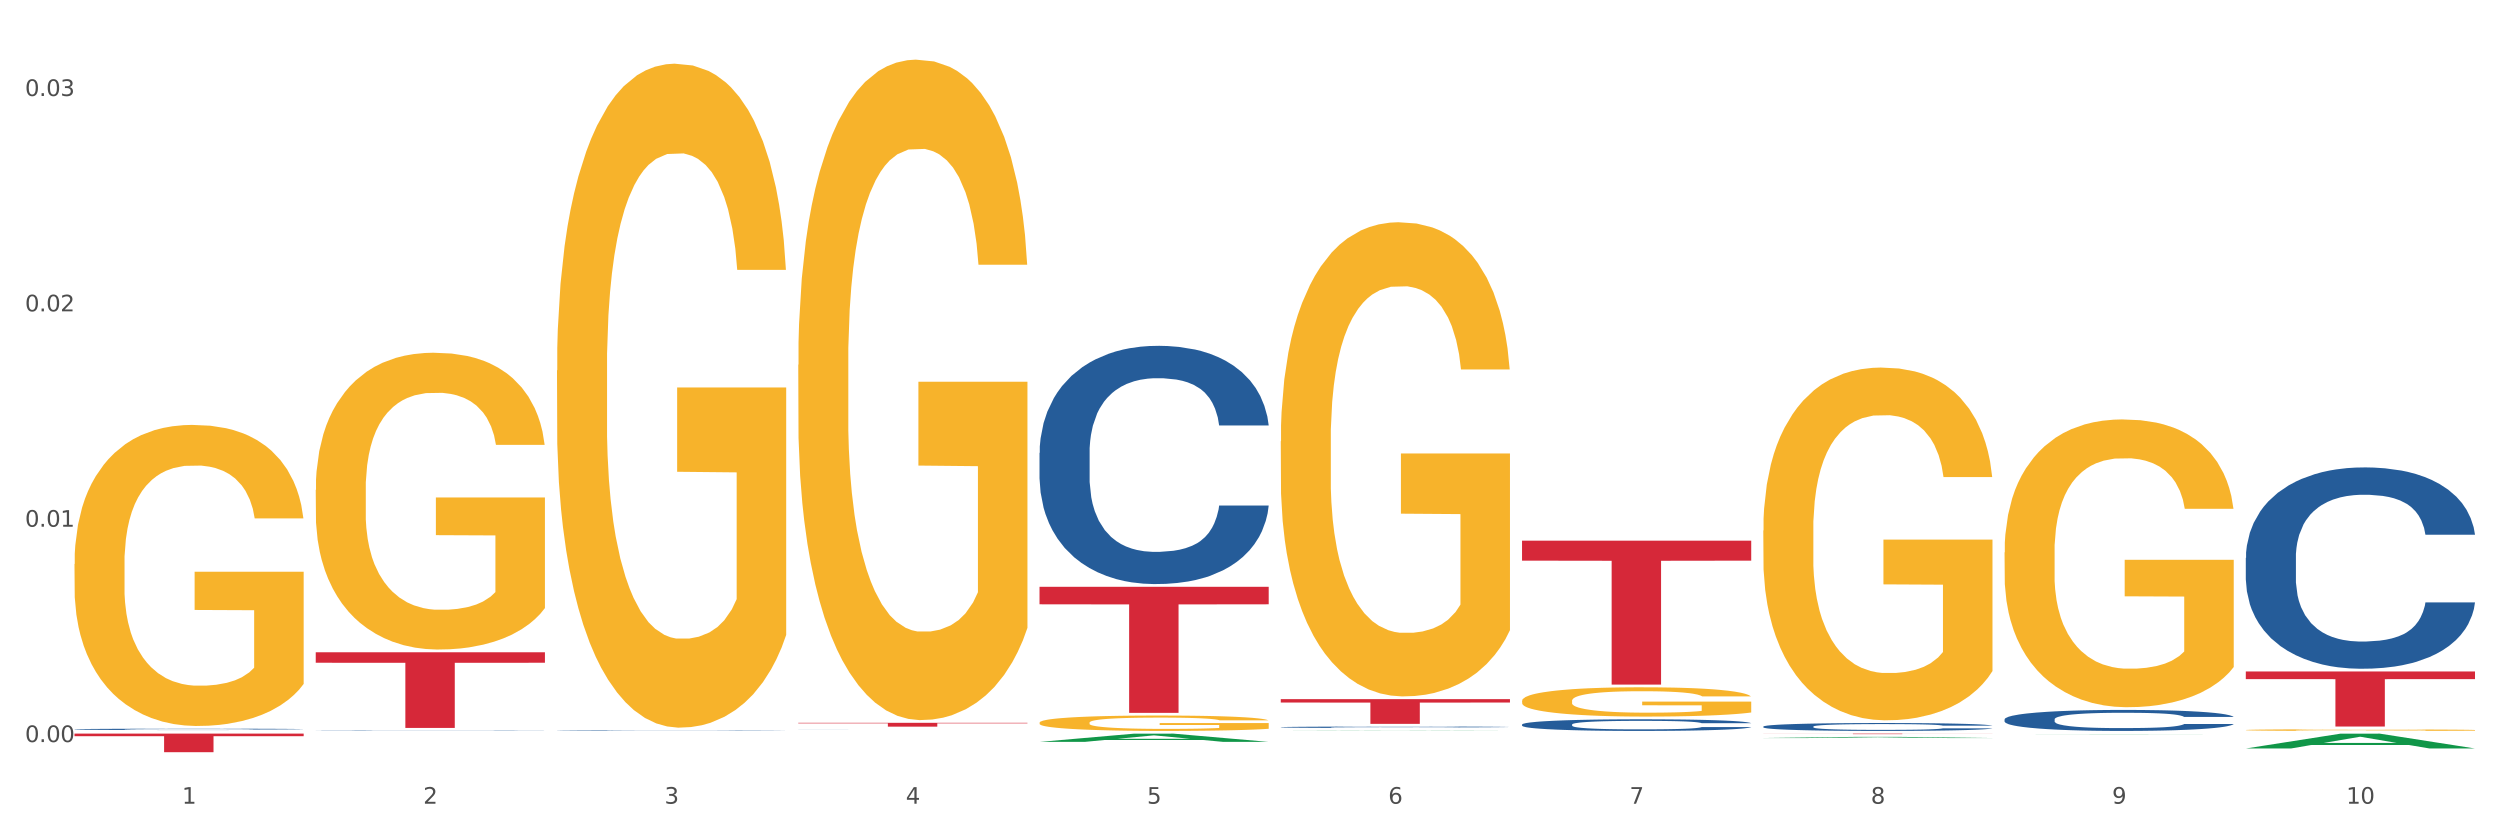<?xml version="1.0" encoding="utf-8" standalone="no"?>
<!DOCTYPE svg PUBLIC "-//W3C//DTD SVG 1.1//EN"
  "http://www.w3.org/Graphics/SVG/1.1/DTD/svg11.dtd">
<svg xmlns:xlink="http://www.w3.org/1999/xlink" width="1080pt" height="360pt" viewBox="0 0 1080 360" xmlns="http://www.w3.org/2000/svg" version="1.1">
 <rect x="0" y="0" width="1080" height="360" fill="#333333" stroke="none"/>
 <defs>
  <style type="text/css">*{stroke-linejoin: round; stroke-linecap: butt}</style>
 </defs>
 <g id="figure_1">
  <g id="patch_1">
   <path d="M 0 360 
L 1080 360 
L 1080 0 
L 0 0 
z
" style="fill: #ffffff; stroke: #ffffff; stroke-linejoin: miter"/>
  </g>
  <g id="axes_1">
   <g id="matplotlib.axis_1">
    <g id="xtick_1">
     <g id="text_1">
      <!-- 1 -->
      <g style="fill: #4d4d4d" transform="translate(78.627 347.204) scale(0.096 -0.096)">
       <defs>
        <path id="DejaVuSans-31" d="M 794 531 
L 1825 531 
L 1825 4091 
L 703 3866 
L 703 4441 
L 1819 4666 
L 2450 4666 
L 2450 531 
L 3481 531 
L 3481 0 
L 794 0 
L 794 531 
z
" transform="scale(0.016)"/>
       </defs>
       <use xlink:href="#DejaVuSans-31"/>
      </g>
     </g>
    </g>
    <g id="xtick_2">
     <g id="text_2">
      <!-- 2 -->
      <g style="fill: #4d4d4d" transform="translate(182.851 347.204) scale(0.096 -0.096)">
       <defs>
        <path id="DejaVuSans-32" d="M 1228 531 
L 3431 531 
L 3431 0 
L 469 0 
L 469 531 
Q 828 903 1448 1529 
Q 2069 2156 2228 2338 
Q 2531 2678 2651 2914 
Q 2772 3150 2772 3378 
Q 2772 3750 2511 3984 
Q 2250 4219 1831 4219 
Q 1534 4219 1204 4116 
Q 875 4013 500 3803 
L 500 4441 
Q 881 4594 1212 4672 
Q 1544 4750 1819 4750 
Q 2544 4750 2975 4387 
Q 3406 4025 3406 3419 
Q 3406 3131 3298 2873 
Q 3191 2616 2906 2266 
Q 2828 2175 2409 1742 
Q 1991 1309 1228 531 
z
" transform="scale(0.016)"/>
       </defs>
       <use xlink:href="#DejaVuSans-32"/>
      </g>
     </g>
    </g>
    <g id="xtick_3">
     <g id="text_3">
      <!-- 3 -->
      <g style="fill: #4d4d4d" transform="translate(287.074 347.204) scale(0.096 -0.096)">
       <defs>
        <path id="DejaVuSans-33" d="M 2597 2516 
Q 3050 2419 3304 2112 
Q 3559 1806 3559 1356 
Q 3559 666 3084 287 
Q 2609 -91 1734 -91 
Q 1441 -91 1130 -33 
Q 819 25 488 141 
L 488 750 
Q 750 597 1062 519 
Q 1375 441 1716 441 
Q 2309 441 2620 675 
Q 2931 909 2931 1356 
Q 2931 1769 2642 2001 
Q 2353 2234 1838 2234 
L 1294 2234 
L 1294 2753 
L 1863 2753 
Q 2328 2753 2575 2939 
Q 2822 3125 2822 3475 
Q 2822 3834 2567 4026 
Q 2313 4219 1838 4219 
Q 1578 4219 1281 4162 
Q 984 4106 628 3988 
L 628 4550 
Q 988 4650 1302 4700 
Q 1616 4750 1894 4750 
Q 2613 4750 3031 4423 
Q 3450 4097 3450 3541 
Q 3450 3153 3228 2886 
Q 3006 2619 2597 2516 
z
" transform="scale(0.016)"/>
       </defs>
       <use xlink:href="#DejaVuSans-33"/>
      </g>
     </g>
    </g>
    <g id="xtick_4">
     <g id="text_4">
      <!-- 4 -->
      <g style="fill: #4d4d4d" transform="translate(391.298 347.204) scale(0.096 -0.096)">
       <defs>
        <path id="DejaVuSans-34" d="M 2419 4116 
L 825 1625 
L 2419 1625 
L 2419 4116 
z
M 2253 4666 
L 3047 4666 
L 3047 1625 
L 3713 1625 
L 3713 1100 
L 3047 1100 
L 3047 0 
L 2419 0 
L 2419 1100 
L 313 1100 
L 313 1709 
L 2253 4666 
z
" transform="scale(0.016)"/>
       </defs>
       <use xlink:href="#DejaVuSans-34"/>
      </g>
     </g>
    </g>
    <g id="xtick_5">
     <g id="text_5">
      <!-- 5 -->
      <g style="fill: #4d4d4d" transform="translate(495.522 347.204) scale(0.096 -0.096)">
       <defs>
        <path id="DejaVuSans-35" d="M 691 4666 
L 3169 4666 
L 3169 4134 
L 1269 4134 
L 1269 2991 
Q 1406 3038 1543 3061 
Q 1681 3084 1819 3084 
Q 2600 3084 3056 2656 
Q 3513 2228 3513 1497 
Q 3513 744 3044 326 
Q 2575 -91 1722 -91 
Q 1428 -91 1123 -41 
Q 819 9 494 109 
L 494 744 
Q 775 591 1075 516 
Q 1375 441 1709 441 
Q 2250 441 2565 725 
Q 2881 1009 2881 1497 
Q 2881 1984 2565 2268 
Q 2250 2553 1709 2553 
Q 1456 2553 1204 2497 
Q 953 2441 691 2322 
L 691 4666 
z
" transform="scale(0.016)"/>
       </defs>
       <use xlink:href="#DejaVuSans-35"/>
      </g>
     </g>
    </g>
    <g id="xtick_6">
     <g id="text_6">
      <!-- 6 -->
      <g style="fill: #4d4d4d" transform="translate(599.745 347.204) scale(0.096 -0.096)">
       <defs>
        <path id="DejaVuSans-36" d="M 2113 2584 
Q 1688 2584 1439 2293 
Q 1191 2003 1191 1497 
Q 1191 994 1439 701 
Q 1688 409 2113 409 
Q 2538 409 2786 701 
Q 3034 994 3034 1497 
Q 3034 2003 2786 2293 
Q 2538 2584 2113 2584 
z
M 3366 4563 
L 3366 3988 
Q 3128 4100 2886 4159 
Q 2644 4219 2406 4219 
Q 1781 4219 1451 3797 
Q 1122 3375 1075 2522 
Q 1259 2794 1537 2939 
Q 1816 3084 2150 3084 
Q 2853 3084 3261 2657 
Q 3669 2231 3669 1497 
Q 3669 778 3244 343 
Q 2819 -91 2113 -91 
Q 1303 -91 875 529 
Q 447 1150 447 2328 
Q 447 3434 972 4092 
Q 1497 4750 2381 4750 
Q 2619 4750 2861 4703 
Q 3103 4656 3366 4563 
z
" transform="scale(0.016)"/>
       </defs>
       <use xlink:href="#DejaVuSans-36"/>
      </g>
     </g>
    </g>
    <g id="xtick_7">
     <g id="text_7">
      <!-- 7 -->
      <g style="fill: #4d4d4d" transform="translate(703.969 347.204) scale(0.096 -0.096)">
       <defs>
        <path id="DejaVuSans-37" d="M 525 4666 
L 3525 4666 
L 3525 4397 
L 1831 0 
L 1172 0 
L 2766 4134 
L 525 4134 
L 525 4666 
z
" transform="scale(0.016)"/>
       </defs>
       <use xlink:href="#DejaVuSans-37"/>
      </g>
     </g>
    </g>
    <g id="xtick_8">
     <g id="text_8">
      <!-- 8 -->
      <g style="fill: #4d4d4d" transform="translate(808.193 347.204) scale(0.096 -0.096)">
       <defs>
        <path id="DejaVuSans-38" d="M 2034 2216 
Q 1584 2216 1326 1975 
Q 1069 1734 1069 1313 
Q 1069 891 1326 650 
Q 1584 409 2034 409 
Q 2484 409 2743 651 
Q 3003 894 3003 1313 
Q 3003 1734 2745 1975 
Q 2488 2216 2034 2216 
z
M 1403 2484 
Q 997 2584 770 2862 
Q 544 3141 544 3541 
Q 544 4100 942 4425 
Q 1341 4750 2034 4750 
Q 2731 4750 3128 4425 
Q 3525 4100 3525 3541 
Q 3525 3141 3298 2862 
Q 3072 2584 2669 2484 
Q 3125 2378 3379 2068 
Q 3634 1759 3634 1313 
Q 3634 634 3220 271 
Q 2806 -91 2034 -91 
Q 1263 -91 848 271 
Q 434 634 434 1313 
Q 434 1759 690 2068 
Q 947 2378 1403 2484 
z
M 1172 3481 
Q 1172 3119 1398 2916 
Q 1625 2713 2034 2713 
Q 2441 2713 2670 2916 
Q 2900 3119 2900 3481 
Q 2900 3844 2670 4047 
Q 2441 4250 2034 4250 
Q 1625 4250 1398 4047 
Q 1172 3844 1172 3481 
z
" transform="scale(0.016)"/>
       </defs>
       <use xlink:href="#DejaVuSans-38"/>
      </g>
     </g>
    </g>
    <g id="xtick_9">
     <g id="text_9">
      <!-- 9 -->
      <g style="fill: #4d4d4d" transform="translate(912.416 347.204) scale(0.096 -0.096)">
       <defs>
        <path id="DejaVuSans-39" d="M 703 97 
L 703 672 
Q 941 559 1184 500 
Q 1428 441 1663 441 
Q 2288 441 2617 861 
Q 2947 1281 2994 2138 
Q 2813 1869 2534 1725 
Q 2256 1581 1919 1581 
Q 1219 1581 811 2004 
Q 403 2428 403 3163 
Q 403 3881 828 4315 
Q 1253 4750 1959 4750 
Q 2769 4750 3195 4129 
Q 3622 3509 3622 2328 
Q 3622 1225 3098 567 
Q 2575 -91 1691 -91 
Q 1453 -91 1209 -44 
Q 966 3 703 97 
z
M 1959 2075 
Q 2384 2075 2632 2365 
Q 2881 2656 2881 3163 
Q 2881 3666 2632 3958 
Q 2384 4250 1959 4250 
Q 1534 4250 1286 3958 
Q 1038 3666 1038 3163 
Q 1038 2656 1286 2365 
Q 1534 2075 1959 2075 
z
" transform="scale(0.016)"/>
       </defs>
       <use xlink:href="#DejaVuSans-39"/>
      </g>
     </g>
    </g>
    <g id="xtick_10">
     <g id="text_10">
      <!-- 10 -->
      <g style="fill: #4d4d4d" transform="translate(1013.586 347.204) scale(0.096 -0.096)">
       <defs>
        <path id="DejaVuSans-30" d="M 2034 4250 
Q 1547 4250 1301 3770 
Q 1056 3291 1056 2328 
Q 1056 1369 1301 889 
Q 1547 409 2034 409 
Q 2525 409 2770 889 
Q 3016 1369 3016 2328 
Q 3016 3291 2770 3770 
Q 2525 4250 2034 4250 
z
M 2034 4750 
Q 2819 4750 3233 4129 
Q 3647 3509 3647 2328 
Q 3647 1150 3233 529 
Q 2819 -91 2034 -91 
Q 1250 -91 836 529 
Q 422 1150 422 2328 
Q 422 3509 836 4129 
Q 1250 4750 2034 4750 
z
" transform="scale(0.016)"/>
       </defs>
       <use xlink:href="#DejaVuSans-31"/>
       <use xlink:href="#DejaVuSans-30" transform="translate(63.623 0)"/>
      </g>
     </g>
    </g>
    <g id="xtick_11"/>
    <g id="xtick_12"/>
    <g id="xtick_13"/>
    <g id="xtick_14"/>
    <g id="xtick_15"/>
    <g id="xtick_16"/>
    <g id="xtick_17"/>
    <g id="xtick_18"/>
    <g id="xtick_19"/>
   </g>
   <g id="matplotlib.axis_2">
    <g id="ytick_1">
     <g id="text_11">
      <!-- 0.00 -->
      <g style="fill: #4d4d4d" transform="translate(10.8 320.576) scale(0.096 -0.096)">
       <defs>
        <path id="DejaVuSans-2e" d="M 684 794 
L 1344 794 
L 1344 0 
L 684 0 
L 684 794 
z
" transform="scale(0.016)"/>
       </defs>
       <use xlink:href="#DejaVuSans-30"/>
       <use xlink:href="#DejaVuSans-2e" transform="translate(63.623 0)"/>
       <use xlink:href="#DejaVuSans-30" transform="translate(95.41 0)"/>
       <use xlink:href="#DejaVuSans-30" transform="translate(159.033 0)"/>
      </g>
     </g>
    </g>
    <g id="ytick_2">
     <g id="text_12">
      <!-- 0.01 -->
      <g style="fill: #4d4d4d" transform="translate(10.8 227.541) scale(0.096 -0.096)">
       <use xlink:href="#DejaVuSans-30"/>
       <use xlink:href="#DejaVuSans-2e" transform="translate(63.623 0)"/>
       <use xlink:href="#DejaVuSans-30" transform="translate(95.41 0)"/>
       <use xlink:href="#DejaVuSans-31" transform="translate(159.033 0)"/>
      </g>
     </g>
    </g>
    <g id="ytick_3">
     <g id="text_13">
      <!-- 0.02 -->
      <g style="fill: #4d4d4d" transform="translate(10.8 134.506) scale(0.096 -0.096)">
       <use xlink:href="#DejaVuSans-30"/>
       <use xlink:href="#DejaVuSans-2e" transform="translate(63.623 0)"/>
       <use xlink:href="#DejaVuSans-30" transform="translate(95.41 0)"/>
       <use xlink:href="#DejaVuSans-32" transform="translate(159.033 0)"/>
      </g>
     </g>
    </g>
    <g id="ytick_4">
     <g id="text_14">
      <!-- 0.03 -->
      <g style="fill: #4d4d4d" transform="translate(10.8 41.47) scale(0.096 -0.096)">
       <use xlink:href="#DejaVuSans-30"/>
       <use xlink:href="#DejaVuSans-2e" transform="translate(63.623 0)"/>
       <use xlink:href="#DejaVuSans-30" transform="translate(95.41 0)"/>
       <use xlink:href="#DejaVuSans-33" transform="translate(159.033 0)"/>
      </g>
     </g>
    </g>
    <g id="ytick_5"/>
    <g id="ytick_6"/>
    <g id="ytick_7"/>
   </g>
   <g id="PolyCollection_1">
    <path d="M 449.069 320.491 
L 449.172 320.488 
L 490.001 316.932 
L 506.946 316.929 
L 548.082 320.498 
L 528.484 320.498 
L 519.603 319.667 
L 477.446 319.667 
L 477.14 319.68 
L 468.566 320.498 
L 449.069 320.498 
L 449.069 320.491 
L 482.754 319.171 
L 514.295 319.167 
L 498.678 317.689 
L 498.474 317.683 
L 498.269 317.693 
L 482.652 319.167 
L 482.754 319.171 
L 449.069 320.491 
z
" clip-path="url(#p5d2632f60d)" style="fill: #109648"/>
    <path d="M 761.74 316.929 
L 860.753 316.929 
L 860.753 316.96 
L 821.805 316.96 
L 821.805 317.152 
L 800.454 317.152 
L 800.454 316.96 
L 761.74 316.96 
L 761.74 316.929 
L 761.74 316.929 
z
" clip-path="url(#p5d2632f60d)" style="fill: #d62839"/>
    <path d="M 136.399 211.63 
L 136.516 211.513 
L 136.516 207.297 
L 136.749 203.667 
L 137.918 194.884 
L 139.672 187.624 
L 140.958 183.76 
L 142.244 180.598 
L 143.763 177.436 
L 145.634 174.157 
L 149.024 169.356 
L 151.128 166.897 
L 153.699 164.321 
L 158.375 160.574 
L 161.765 158.466 
L 165.272 156.709 
L 171 154.601 
L 174.741 153.665 
L 178.716 152.962 
L 183.508 152.494 
L 187.132 152.377 
L 195.081 152.728 
L 201.861 153.782 
L 205.135 154.601 
L 209.343 156.007 
L 211.564 156.943 
L 215.188 158.817 
L 218.928 161.276 
L 221.5 163.384 
L 225.358 167.365 
L 228.28 171.347 
L 230.969 176.265 
L 232.372 179.661 
L 233.424 182.823 
L 234.359 186.453 
L 235.294 192.191 
L 214.253 192.191 
L 213.434 188.092 
L 212.148 184.228 
L 210.278 180.481 
L 208.641 178.139 
L 205.836 175.211 
L 203.264 173.338 
L 200.576 171.932 
L 197.302 170.761 
L 194.731 170.176 
L 191.107 169.707 
L 183.976 169.825 
L 179.183 170.761 
L 175.91 171.932 
L 173.806 172.986 
L 171.936 174.157 
L 169.831 175.797 
L 167.377 178.256 
L 165.623 180.481 
L 163.87 183.291 
L 162.467 186.102 
L 161.181 189.38 
L 160.129 192.894 
L 159.311 196.524 
L 158.609 200.974 
L 158.025 208.351 
L 158.025 224.394 
L 158.259 228.024 
L 158.843 232.825 
L 159.544 236.455 
L 160.713 240.788 
L 161.765 243.715 
L 163.753 247.931 
L 165.974 251.444 
L 167.727 253.669 
L 169.481 255.543 
L 172.52 258.119 
L 175.91 260.227 
L 178.833 261.515 
L 182.807 262.686 
L 185.496 263.154 
L 187.834 263.388 
L 193.562 263.388 
L 197.653 263.037 
L 202.212 262.217 
L 205.719 261.163 
L 208.641 259.875 
L 211.915 257.768 
L 214.019 255.777 
L 214.019 231.303 
L 188.301 231.186 
L 188.301 214.909 
L 235.411 214.909 
L 235.411 262.686 
L 233.424 265.145 
L 231.203 267.37 
L 228.865 269.361 
L 225.358 271.82 
L 221.15 274.162 
L 217.409 275.801 
L 213.434 277.206 
L 208.758 278.494 
L 202.68 279.665 
L 198.939 280.134 
L 194.263 280.485 
L 188.769 280.602 
L 183.976 280.368 
L 179.3 279.783 
L 174.39 278.729 
L 169.598 277.206 
L 165.974 275.684 
L 162.35 273.81 
L 158.492 271.351 
L 155.453 269.009 
L 153.115 266.901 
L 150.543 264.208 
L 147.738 260.695 
L 145.634 257.533 
L 143.763 254.255 
L 141.776 250.039 
L 140.373 246.409 
L 138.97 241.842 
L 138.152 238.446 
L 137.217 233.176 
L 136.516 225.799 
L 136.399 211.63 
z
" clip-path="url(#p5d2632f60d)" style="fill: #f7b32b"/>
    <path d="M 240.622 160.057 
L 240.739 159.795 
L 240.739 150.364 
L 240.973 142.244 
L 242.142 122.596 
L 243.895 106.354 
L 245.181 97.71 
L 246.467 90.637 
L 247.987 83.564 
L 249.857 76.229 
L 253.247 65.488 
L 255.351 59.987 
L 257.923 54.224 
L 262.599 45.841 
L 265.989 41.125 
L 269.496 37.196 
L 275.224 32.481 
L 278.965 30.385 
L 282.939 28.813 
L 287.732 27.765 
L 291.356 27.503 
L 299.305 28.289 
L 306.085 30.647 
L 309.358 32.481 
L 313.566 35.624 
L 315.788 37.72 
L 319.411 41.911 
L 323.152 47.413 
L 325.724 52.128 
L 329.581 61.035 
L 332.504 69.941 
L 335.193 80.944 
L 336.595 88.541 
L 337.647 95.614 
L 338.583 103.735 
L 339.518 116.571 
L 318.476 116.571 
L 317.658 107.402 
L 316.372 98.758 
L 314.502 90.375 
L 312.865 85.135 
L 310.06 78.586 
L 307.488 74.395 
L 304.799 71.251 
L 301.526 68.632 
L 298.954 67.322 
L 295.33 66.274 
L 288.2 66.536 
L 283.407 68.632 
L 280.134 71.251 
L 278.03 73.609 
L 276.159 76.229 
L 274.055 79.896 
L 271.6 85.397 
L 269.847 90.375 
L 268.093 96.662 
L 266.69 102.949 
L 265.405 110.284 
L 264.352 118.143 
L 263.534 126.264 
L 262.833 136.218 
L 262.248 152.722 
L 262.248 188.611 
L 262.482 196.732 
L 263.067 207.473 
L 263.768 215.593 
L 264.937 225.286 
L 265.989 231.835 
L 267.976 241.266 
L 270.197 249.125 
L 271.951 254.102 
L 273.704 258.294 
L 276.744 264.057 
L 280.134 268.772 
L 283.056 271.654 
L 287.031 274.273 
L 289.719 275.321 
L 292.057 275.845 
L 297.785 275.845 
L 301.877 275.059 
L 306.436 273.225 
L 309.943 270.868 
L 312.865 267.986 
L 316.138 263.271 
L 318.242 258.817 
L 318.242 204.067 
L 292.525 203.805 
L 292.525 167.392 
L 339.635 167.392 
L 339.635 274.273 
L 337.647 279.775 
L 335.426 284.752 
L 333.088 289.205 
L 329.581 294.706 
L 325.373 299.946 
L 321.632 303.613 
L 317.658 306.757 
L 312.982 309.638 
L 306.903 312.258 
L 303.163 313.306 
L 298.487 314.092 
L 292.992 314.354 
L 288.2 313.83 
L 283.524 312.52 
L 278.614 310.162 
L 273.821 306.757 
L 270.197 303.351 
L 266.574 299.16 
L 262.716 293.659 
L 259.677 288.419 
L 257.339 283.704 
L 254.767 277.679 
L 251.961 269.82 
L 249.857 262.747 
L 247.987 255.412 
L 246 245.981 
L 244.597 237.86 
L 243.194 227.644 
L 242.376 220.047 
L 241.441 208.258 
L 240.739 191.755 
L 240.622 160.057 
z
" clip-path="url(#p5d2632f60d)" style="fill: #f7b32b"/>
    <path d="M 344.846 157.611 
L 344.963 157.351 
L 344.963 147.97 
L 345.197 139.892 
L 346.366 120.349 
L 348.119 104.193 
L 349.405 95.594 
L 350.691 88.558 
L 352.21 81.523 
L 354.081 74.227 
L 357.471 63.543 
L 359.575 58.071 
L 362.147 52.338 
L 366.823 44 
L 370.213 39.309 
L 373.72 35.401 
L 379.448 30.71 
L 383.188 28.626 
L 387.163 27.062 
L 391.956 26.02 
L 395.579 25.759 
L 403.529 26.541 
L 410.309 28.886 
L 413.582 30.71 
L 417.79 33.837 
L 420.011 35.922 
L 423.635 40.091 
L 427.376 45.563 
L 429.947 50.254 
L 433.805 59.113 
L 436.728 67.973 
L 439.416 78.917 
L 440.819 86.474 
L 441.871 93.509 
L 442.806 101.587 
L 443.741 114.355 
L 422.7 114.355 
L 421.882 105.235 
L 420.596 96.636 
L 418.725 88.298 
L 417.089 83.086 
L 414.283 76.572 
L 411.711 72.403 
L 409.023 69.276 
L 405.75 66.67 
L 403.178 65.367 
L 399.554 64.325 
L 392.423 64.585 
L 387.63 66.67 
L 384.357 69.276 
L 382.253 71.621 
L 380.383 74.227 
L 378.279 77.875 
L 375.824 83.347 
L 374.07 88.298 
L 372.317 94.552 
L 370.914 100.806 
L 369.628 108.102 
L 368.576 115.919 
L 367.758 123.997 
L 367.056 133.899 
L 366.472 150.315 
L 366.472 186.014 
L 366.706 194.092 
L 367.29 204.775 
L 367.992 212.853 
L 369.161 222.495 
L 370.213 229.009 
L 372.2 238.39 
L 374.421 246.207 
L 376.174 251.158 
L 377.928 255.327 
L 380.967 261.06 
L 384.357 265.75 
L 387.28 268.617 
L 391.254 271.222 
L 393.943 272.265 
L 396.281 272.786 
L 402.009 272.786 
L 406.1 272.004 
L 410.659 270.18 
L 414.166 267.835 
L 417.089 264.969 
L 420.362 260.278 
L 422.466 255.848 
L 422.466 201.388 
L 396.748 201.127 
L 396.748 164.907 
L 443.858 164.907 
L 443.858 271.222 
L 441.871 276.695 
L 439.65 281.646 
L 437.312 286.075 
L 433.805 291.547 
L 429.597 296.759 
L 425.856 300.407 
L 421.882 303.534 
L 417.206 306.4 
L 411.127 309.006 
L 407.386 310.048 
L 402.71 310.83 
L 397.216 311.091 
L 392.423 310.57 
L 387.747 309.267 
L 382.838 306.921 
L 378.045 303.534 
L 374.421 300.146 
L 370.797 295.977 
L 366.94 290.505 
L 363.9 285.294 
L 361.562 280.603 
L 358.99 274.61 
L 356.185 266.793 
L 354.081 259.757 
L 352.21 252.461 
L 350.223 243.08 
L 348.82 235.002 
L 347.418 224.84 
L 346.599 217.283 
L 345.664 205.557 
L 344.963 189.141 
L 344.846 157.611 
z
" clip-path="url(#p5d2632f60d)" style="fill: #f7b32b"/>
    <path d="M 449.069 312.187 
L 449.186 312.181 
L 449.186 311.962 
L 449.42 311.774 
L 450.589 311.318 
L 452.343 310.942 
L 453.628 310.741 
L 454.914 310.578 
L 456.434 310.414 
L 458.304 310.243 
L 461.694 309.994 
L 463.799 309.867 
L 466.37 309.733 
L 471.046 309.539 
L 474.436 309.43 
L 477.943 309.339 
L 483.671 309.229 
L 487.412 309.181 
L 491.386 309.144 
L 496.179 309.12 
L 499.803 309.114 
L 507.752 309.132 
L 514.532 309.187 
L 517.805 309.229 
L 522.014 309.302 
L 524.235 309.351 
L 527.859 309.448 
L 531.599 309.575 
L 534.171 309.685 
L 538.029 309.891 
L 540.951 310.098 
L 543.64 310.353 
L 545.043 310.529 
L 546.095 310.693 
L 547.03 310.881 
L 547.965 311.179 
L 526.923 311.179 
L 526.105 310.966 
L 524.819 310.766 
L 522.949 310.571 
L 521.312 310.45 
L 518.507 310.298 
L 515.935 310.201 
L 513.246 310.128 
L 509.973 310.067 
L 507.401 310.037 
L 503.778 310.013 
L 496.647 310.019 
L 491.854 310.067 
L 488.581 310.128 
L 486.477 310.183 
L 484.606 310.243 
L 482.502 310.329 
L 480.047 310.456 
L 478.294 310.571 
L 476.54 310.717 
L 475.138 310.863 
L 473.852 311.033 
L 472.8 311.215 
L 471.981 311.403 
L 471.28 311.634 
L 470.696 312.017 
L 470.696 312.849 
L 470.929 313.037 
L 471.514 313.286 
L 472.215 313.474 
L 473.384 313.699 
L 474.436 313.851 
L 476.424 314.07 
L 478.645 314.252 
L 480.398 314.367 
L 482.152 314.464 
L 485.191 314.598 
L 488.581 314.707 
L 491.503 314.774 
L 495.478 314.835 
L 498.167 314.859 
L 500.505 314.871 
L 506.232 314.871 
L 510.324 314.853 
L 514.883 314.81 
L 518.39 314.756 
L 521.312 314.689 
L 524.585 314.58 
L 526.69 314.476 
L 526.69 313.207 
L 500.972 313.201 
L 500.972 312.357 
L 548.082 312.357 
L 548.082 314.835 
L 546.095 314.962 
L 543.874 315.078 
L 541.536 315.181 
L 538.029 315.308 
L 533.82 315.43 
L 530.08 315.515 
L 526.105 315.588 
L 521.429 315.655 
L 515.351 315.715 
L 511.61 315.74 
L 506.934 315.758 
L 501.44 315.764 
L 496.647 315.752 
L 491.971 315.721 
L 487.061 315.667 
L 482.268 315.588 
L 478.645 315.509 
L 475.021 315.412 
L 471.163 315.284 
L 468.124 315.163 
L 465.786 315.053 
L 463.214 314.914 
L 460.409 314.732 
L 458.304 314.568 
L 456.434 314.398 
L 454.447 314.179 
L 453.044 313.991 
L 451.641 313.754 
L 450.823 313.578 
L 449.888 313.304 
L 449.186 312.922 
L 449.069 312.187 
z
" clip-path="url(#p5d2632f60d)" style="fill: #f7b32b"/>
    <path d="M 553.293 190.663 
L 553.41 190.476 
L 553.41 183.741 
L 553.644 177.941 
L 554.813 163.91 
L 556.566 152.31 
L 557.852 146.137 
L 559.138 141.085 
L 560.658 136.034 
L 562.528 130.796 
L 565.918 123.125 
L 568.022 119.197 
L 570.594 115.081 
L 575.27 109.094 
L 578.66 105.726 
L 582.167 102.92 
L 587.895 99.553 
L 591.636 98.056 
L 595.61 96.934 
L 600.403 96.185 
L 604.027 95.998 
L 611.976 96.559 
L 618.756 98.243 
L 622.029 99.553 
L 626.237 101.798 
L 628.458 103.294 
L 632.082 106.288 
L 635.823 110.217 
L 638.395 113.584 
L 642.252 119.945 
L 645.175 126.306 
L 647.863 134.163 
L 649.266 139.589 
L 650.318 144.64 
L 651.253 150.44 
L 652.189 159.607 
L 631.147 159.607 
L 630.329 153.059 
L 629.043 146.885 
L 627.173 140.898 
L 625.536 137.157 
L 622.73 132.48 
L 620.159 129.486 
L 617.47 127.241 
L 614.197 125.37 
L 611.625 124.435 
L 608.001 123.687 
L 600.87 123.874 
L 596.078 125.37 
L 592.805 127.241 
L 590.7 128.925 
L 588.83 130.796 
L 586.726 133.415 
L 584.271 137.344 
L 582.518 140.898 
L 580.764 145.388 
L 579.361 149.878 
L 578.075 155.117 
L 577.023 160.729 
L 576.205 166.529 
L 575.504 173.638 
L 574.919 185.424 
L 574.919 211.055 
L 575.153 216.854 
L 575.737 224.525 
L 576.439 230.324 
L 577.608 237.247 
L 578.66 241.924 
L 580.647 248.659 
L 582.868 254.271 
L 584.622 257.826 
L 586.375 260.819 
L 589.415 264.935 
L 592.805 268.303 
L 595.727 270.36 
L 599.702 272.231 
L 602.39 272.98 
L 604.728 273.354 
L 610.456 273.354 
L 614.548 272.793 
L 619.107 271.483 
L 622.613 269.799 
L 625.536 267.741 
L 628.809 264.374 
L 630.913 261.193 
L 630.913 222.093 
L 605.196 221.906 
L 605.196 195.901 
L 652.306 195.901 
L 652.306 272.231 
L 650.318 276.16 
L 648.097 279.715 
L 645.759 282.895 
L 642.252 286.824 
L 638.044 290.566 
L 634.303 293.185 
L 630.329 295.43 
L 625.653 297.488 
L 619.574 299.358 
L 615.833 300.107 
L 611.158 300.668 
L 605.663 300.855 
L 600.87 300.481 
L 596.195 299.546 
L 591.285 297.862 
L 586.492 295.43 
L 582.868 292.998 
L 579.244 290.004 
L 575.387 286.075 
L 572.347 282.334 
L 570.009 278.966 
L 567.438 274.663 
L 564.632 269.051 
L 562.528 264 
L 560.658 258.761 
L 558.67 252.026 
L 557.268 246.227 
L 555.865 238.93 
L 555.047 233.505 
L 554.111 225.086 
L 553.41 213.3 
L 553.293 190.663 
z
" clip-path="url(#p5d2632f60d)" style="fill: #f7b32b"/>
    <path d="M 657.517 302.756 
L 657.634 302.744 
L 657.634 302.328 
L 657.867 301.97 
L 659.036 301.103 
L 660.79 300.386 
L 662.076 300.005 
L 663.362 299.692 
L 664.881 299.38 
L 666.752 299.057 
L 670.142 298.583 
L 672.246 298.34 
L 674.818 298.086 
L 679.493 297.716 
L 682.884 297.508 
L 686.39 297.334 
L 692.118 297.126 
L 695.859 297.034 
L 699.834 296.964 
L 704.627 296.918 
L 708.25 296.906 
L 716.199 296.941 
L 722.979 297.045 
L 726.253 297.126 
L 730.461 297.265 
L 732.682 297.357 
L 736.306 297.542 
L 740.047 297.785 
L 742.618 297.993 
L 746.476 298.386 
L 749.398 298.779 
L 752.087 299.265 
L 753.49 299.6 
L 754.542 299.912 
L 755.477 300.271 
L 756.412 300.837 
L 735.371 300.837 
L 734.552 300.432 
L 733.266 300.051 
L 731.396 299.681 
L 729.76 299.45 
L 726.954 299.161 
L 724.382 298.976 
L 721.694 298.837 
L 718.42 298.721 
L 715.849 298.664 
L 712.225 298.617 
L 705.094 298.629 
L 700.301 298.721 
L 697.028 298.837 
L 694.924 298.941 
L 693.054 299.057 
L 690.949 299.218 
L 688.495 299.461 
L 686.741 299.681 
L 684.988 299.958 
L 683.585 300.236 
L 682.299 300.56 
L 681.247 300.906 
L 680.429 301.265 
L 679.727 301.704 
L 679.143 302.432 
L 679.143 304.016 
L 679.377 304.375 
L 679.961 304.849 
L 680.662 305.207 
L 681.831 305.635 
L 682.884 305.924 
L 684.871 306.34 
L 687.092 306.687 
L 688.845 306.906 
L 690.599 307.091 
L 693.638 307.346 
L 697.028 307.554 
L 699.951 307.681 
L 703.925 307.796 
L 706.614 307.843 
L 708.952 307.866 
L 714.68 307.866 
L 718.771 307.831 
L 723.33 307.75 
L 726.837 307.646 
L 729.76 307.519 
L 733.033 307.311 
L 735.137 307.114 
L 735.137 304.698 
L 709.419 304.687 
L 709.419 303.08 
L 756.529 303.08 
L 756.529 307.796 
L 754.542 308.039 
L 752.321 308.259 
L 749.983 308.455 
L 746.476 308.698 
L 742.268 308.929 
L 738.527 309.091 
L 734.552 309.23 
L 729.876 309.357 
L 723.798 309.473 
L 720.057 309.519 
L 715.381 309.554 
L 709.887 309.565 
L 705.094 309.542 
L 700.418 309.484 
L 695.508 309.38 
L 690.716 309.23 
L 687.092 309.08 
L 683.468 308.895 
L 679.61 308.652 
L 676.571 308.421 
L 674.233 308.213 
L 671.661 307.947 
L 668.856 307.6 
L 666.752 307.288 
L 664.881 306.964 
L 662.894 306.548 
L 661.491 306.19 
L 660.088 305.739 
L 659.27 305.403 
L 658.335 304.883 
L 657.634 304.155 
L 657.517 302.756 
z
" clip-path="url(#p5d2632f60d)" style="fill: #f7b32b"/>
    <path d="M 761.74 229.202 
L 761.857 229.063 
L 761.857 224.052 
L 762.091 219.738 
L 763.26 209.299 
L 765.013 200.67 
L 766.299 196.077 
L 767.585 192.32 
L 769.105 188.562 
L 770.975 184.665 
L 774.365 178.958 
L 776.469 176.036 
L 779.041 172.974 
L 783.717 168.52 
L 787.107 166.015 
L 790.614 163.927 
L 796.342 161.422 
L 800.083 160.308 
L 804.057 159.473 
L 808.85 158.917 
L 812.474 158.777 
L 820.423 159.195 
L 827.203 160.448 
L 830.476 161.422 
L 834.685 163.092 
L 836.906 164.205 
L 840.529 166.432 
L 844.27 169.355 
L 846.842 171.86 
L 850.7 176.592 
L 853.622 181.324 
L 856.311 187.17 
L 857.713 191.206 
L 858.766 194.964 
L 859.701 199.278 
L 860.636 206.098 
L 839.594 206.098 
L 838.776 201.227 
L 837.49 196.634 
L 835.62 192.18 
L 833.983 189.397 
L 831.178 185.917 
L 828.606 183.69 
L 825.917 182.02 
L 822.644 180.629 
L 820.072 179.933 
L 816.448 179.376 
L 809.318 179.515 
L 804.525 180.629 
L 801.252 182.02 
L 799.148 183.273 
L 797.277 184.665 
L 795.173 186.613 
L 792.718 189.536 
L 790.965 192.18 
L 789.211 195.521 
L 787.809 198.861 
L 786.523 202.758 
L 785.471 206.933 
L 784.652 211.248 
L 783.951 216.537 
L 783.366 225.305 
L 783.366 244.372 
L 783.6 248.687 
L 784.185 254.393 
L 784.886 258.708 
L 786.055 263.857 
L 787.107 267.337 
L 789.094 272.347 
L 791.315 276.523 
L 793.069 279.167 
L 794.822 281.394 
L 797.862 284.456 
L 801.252 286.961 
L 804.174 288.492 
L 808.149 289.884 
L 810.837 290.441 
L 813.175 290.719 
L 818.903 290.719 
L 822.995 290.301 
L 827.554 289.327 
L 831.061 288.075 
L 833.983 286.544 
L 837.256 284.038 
L 839.36 281.672 
L 839.36 252.584 
L 813.643 252.445 
L 813.643 233.099 
L 860.753 233.099 
L 860.753 289.884 
L 858.766 292.807 
L 856.544 295.451 
L 854.206 297.817 
L 850.7 300.74 
L 846.491 303.523 
L 842.751 305.472 
L 838.776 307.142 
L 834.1 308.673 
L 828.021 310.065 
L 824.281 310.622 
L 819.605 311.039 
L 814.111 311.178 
L 809.318 310.9 
L 804.642 310.204 
L 799.732 308.951 
L 794.939 307.142 
L 791.315 305.333 
L 787.692 303.106 
L 783.834 300.183 
L 780.795 297.4 
L 778.457 294.894 
L 775.885 291.693 
L 773.079 287.518 
L 770.975 283.76 
L 769.105 279.863 
L 767.118 274.853 
L 765.715 270.538 
L 764.312 265.11 
L 763.494 261.074 
L 762.559 254.811 
L 761.857 246.043 
L 761.74 229.202 
z
" clip-path="url(#p5d2632f60d)" style="fill: #f7b32b"/>
    <path d="M 865.964 238.642 
L 866.081 238.528 
L 866.081 234.44 
L 866.315 230.92 
L 867.484 222.404 
L 869.237 215.364 
L 870.523 211.617 
L 871.809 208.552 
L 873.329 205.486 
L 875.199 202.306 
L 878.589 197.651 
L 880.693 195.267 
L 883.265 192.769 
L 887.941 189.135 
L 891.331 187.091 
L 894.838 185.388 
L 900.566 183.344 
L 904.306 182.436 
L 908.281 181.754 
L 913.074 181.3 
L 916.698 181.187 
L 924.647 181.527 
L 931.427 182.549 
L 934.7 183.344 
L 938.908 184.707 
L 941.129 185.615 
L 944.753 187.432 
L 948.494 189.816 
L 951.066 191.86 
L 954.923 195.721 
L 957.846 199.581 
L 960.534 204.35 
L 961.937 207.643 
L 962.989 210.709 
L 963.924 214.229 
L 964.859 219.793 
L 943.818 219.793 
L 943 215.819 
L 941.714 212.072 
L 939.843 208.438 
L 938.207 206.167 
L 935.401 203.328 
L 932.829 201.512 
L 930.141 200.149 
L 926.868 199.014 
L 924.296 198.446 
L 920.672 197.992 
L 913.541 198.105 
L 908.749 199.014 
L 905.475 200.149 
L 903.371 201.171 
L 901.501 202.306 
L 899.397 203.896 
L 896.942 206.281 
L 895.188 208.438 
L 893.435 211.163 
L 892.032 213.888 
L 890.746 217.068 
L 889.694 220.474 
L 888.876 223.994 
L 888.175 228.309 
L 887.59 235.462 
L 887.59 251.018 
L 887.824 254.538 
L 888.408 259.194 
L 889.11 262.714 
L 890.279 266.915 
L 891.331 269.754 
L 893.318 273.841 
L 895.539 277.248 
L 897.293 279.405 
L 899.046 281.222 
L 902.085 283.72 
L 905.475 285.764 
L 908.398 287.013 
L 912.372 288.148 
L 915.061 288.602 
L 917.399 288.83 
L 923.127 288.83 
L 927.218 288.489 
L 931.777 287.694 
L 935.284 286.672 
L 938.207 285.423 
L 941.48 283.379 
L 943.584 281.449 
L 943.584 257.718 
L 917.867 257.604 
L 917.867 241.821 
L 964.976 241.821 
L 964.976 288.148 
L 962.989 290.533 
L 960.768 292.69 
L 958.43 294.62 
L 954.923 297.005 
L 950.715 299.276 
L 946.974 300.866 
L 943 302.228 
L 938.324 303.477 
L 932.245 304.613 
L 928.504 305.067 
L 923.828 305.407 
L 918.334 305.521 
L 913.541 305.294 
L 908.865 304.726 
L 903.956 303.704 
L 899.163 302.228 
L 895.539 300.752 
L 891.915 298.935 
L 888.058 296.551 
L 885.018 294.28 
L 882.68 292.236 
L 880.109 289.624 
L 877.303 286.218 
L 875.199 283.152 
L 873.329 279.973 
L 871.341 275.885 
L 869.938 272.365 
L 868.536 267.937 
L 867.717 264.644 
L 866.782 259.534 
L 866.081 252.381 
L 865.964 238.642 
z
" clip-path="url(#p5d2632f60d)" style="fill: #f7b32b"/>
    <path d="M 970.188 315.375 
L 970.304 315.374 
L 970.304 315.351 
L 970.538 315.33 
L 971.707 315.281 
L 973.461 315.24 
L 974.747 315.218 
L 976.032 315.2 
L 977.552 315.182 
L 979.422 315.164 
L 982.813 315.137 
L 984.917 315.123 
L 987.488 315.108 
L 992.164 315.087 
L 995.554 315.075 
L 999.061 315.065 
L 1004.789 315.054 
L 1008.53 315.048 
L 1012.505 315.044 
L 1017.297 315.042 
L 1020.921 315.041 
L 1028.87 315.043 
L 1035.65 315.049 
L 1038.923 315.054 
L 1043.132 315.061 
L 1045.353 315.067 
L 1048.977 315.077 
L 1052.717 315.091 
L 1055.289 315.103 
L 1059.147 315.126 
L 1062.069 315.148 
L 1064.758 315.176 
L 1066.161 315.195 
L 1067.213 315.213 
L 1068.148 315.233 
L 1069.083 315.266 
L 1048.041 315.266 
L 1047.223 315.242 
L 1045.937 315.221 
L 1044.067 315.199 
L 1042.43 315.186 
L 1039.625 315.17 
L 1037.053 315.159 
L 1034.364 315.151 
L 1031.091 315.145 
L 1028.52 315.141 
L 1024.896 315.139 
L 1017.765 315.139 
L 1012.972 315.145 
L 1009.699 315.151 
L 1007.595 315.157 
L 1005.724 315.164 
L 1003.62 315.173 
L 1001.165 315.187 
L 999.412 315.199 
L 997.659 315.215 
L 996.256 315.231 
L 994.97 315.25 
L 993.918 315.269 
L 993.1 315.29 
L 992.398 315.315 
L 991.814 315.357 
L 991.814 315.447 
L 992.047 315.468 
L 992.632 315.495 
L 993.333 315.515 
L 994.502 315.54 
L 995.554 315.556 
L 997.542 315.58 
L 999.763 315.6 
L 1001.516 315.612 
L 1003.27 315.623 
L 1006.309 315.637 
L 1009.699 315.649 
L 1012.621 315.656 
L 1016.596 315.663 
L 1019.285 315.666 
L 1021.623 315.667 
L 1027.351 315.667 
L 1031.442 315.665 
L 1036.001 315.66 
L 1039.508 315.654 
L 1042.43 315.647 
L 1045.704 315.635 
L 1047.808 315.624 
L 1047.808 315.486 
L 1022.09 315.485 
L 1022.09 315.394 
L 1069.2 315.394 
L 1069.2 315.663 
L 1067.213 315.677 
L 1064.992 315.689 
L 1062.654 315.701 
L 1059.147 315.714 
L 1054.938 315.728 
L 1051.198 315.737 
L 1047.223 315.745 
L 1042.547 315.752 
L 1036.469 315.759 
L 1032.728 315.761 
L 1028.052 315.763 
L 1022.558 315.764 
L 1017.765 315.763 
L 1013.089 315.759 
L 1008.179 315.753 
L 1003.387 315.745 
L 999.763 315.736 
L 996.139 315.726 
L 992.281 315.712 
L 989.242 315.699 
L 986.904 315.687 
L 984.332 315.672 
L 981.527 315.652 
L 979.422 315.634 
L 977.552 315.615 
L 975.565 315.592 
L 974.162 315.571 
L 972.759 315.545 
L 971.941 315.526 
L 971.006 315.497 
L 970.304 315.455 
L 970.188 315.375 
z
" clip-path="url(#p5d2632f60d)" style="fill: #f7b32b"/>
    <path d="M 32.175 316.929 
L 131.187 316.929 
L 131.187 318.043 
L 92.239 318.051 
L 92.239 324.95 
L 70.888 324.95 
L 70.888 318.051 
L 32.175 318.043 
L 32.175 316.936 
L 32.175 316.929 
z
" clip-path="url(#p5d2632f60d)" style="fill: #d62839"/>
    <path d="M 136.399 281.767 
L 235.411 281.767 
L 235.411 286.309 
L 196.463 286.34 
L 196.463 314.454 
L 175.112 314.454 
L 175.112 286.34 
L 136.399 286.309 
L 136.399 281.798 
L 136.399 281.767 
z
" clip-path="url(#p5d2632f60d)" style="fill: #d62839"/>
    <path d="M 344.846 312.255 
L 443.858 312.255 
L 443.858 312.486 
L 404.91 312.487 
L 404.91 313.914 
L 383.559 313.914 
L 383.559 312.487 
L 344.846 312.486 
L 344.846 312.257 
L 344.846 312.255 
z
" clip-path="url(#p5d2632f60d)" style="fill: #d62839"/>
    <path d="M 449.069 253.489 
L 548.082 253.489 
L 548.082 261.057 
L 509.134 261.108 
L 509.134 307.949 
L 487.783 307.949 
L 487.783 261.108 
L 449.069 261.057 
L 449.069 253.54 
L 449.069 253.489 
z
" clip-path="url(#p5d2632f60d)" style="fill: #d62839"/>
    <path d="M 553.293 302.02 
L 652.306 302.02 
L 652.306 303.504 
L 613.358 303.515 
L 613.358 312.703 
L 592.006 312.703 
L 592.006 303.515 
L 553.293 303.504 
L 553.293 302.03 
L 553.293 302.02 
z
" clip-path="url(#p5d2632f60d)" style="fill: #d62839"/>
    <path d="M 970.188 290.069 
L 1069.2 290.069 
L 1069.2 293.378 
L 1030.252 293.4 
L 1030.252 313.876 
L 1008.901 313.876 
L 1008.901 293.4 
L 970.188 293.378 
L 970.188 290.092 
L 970.188 290.069 
z
" clip-path="url(#p5d2632f60d)" style="fill: #d62839"/>
    <path d="M 32.175 243.66 
L 32.292 243.542 
L 32.292 239.265 
L 32.526 235.583 
L 33.695 226.673 
L 35.448 219.308 
L 36.734 215.388 
L 38.02 212.181 
L 39.54 208.973 
L 41.41 205.647 
L 44.8 200.777 
L 46.904 198.282 
L 49.476 195.669 
L 54.152 191.867 
L 57.542 189.729 
L 61.049 187.947 
L 66.777 185.809 
L 70.517 184.859 
L 74.492 184.146 
L 79.285 183.671 
L 82.909 183.552 
L 90.858 183.908 
L 97.638 184.978 
L 100.911 185.809 
L 105.119 187.235 
L 107.34 188.185 
L 110.964 190.086 
L 114.705 192.58 
L 117.277 194.718 
L 121.134 198.757 
L 124.057 202.796 
L 126.745 207.786 
L 128.148 211.23 
L 129.2 214.438 
L 130.135 218.12 
L 131.071 223.941 
L 110.029 223.941 
L 109.211 219.783 
L 107.925 215.863 
L 106.054 212.062 
L 104.418 209.686 
L 101.612 206.716 
L 99.041 204.816 
L 96.352 203.39 
L 93.079 202.202 
L 90.507 201.608 
L 86.883 201.133 
L 79.752 201.252 
L 74.96 202.202 
L 71.686 203.39 
L 69.582 204.459 
L 67.712 205.647 
L 65.608 207.31 
L 63.153 209.805 
L 61.399 212.062 
L 59.646 214.913 
L 58.243 217.764 
L 56.957 221.09 
L 55.905 224.654 
L 55.087 228.336 
L 54.386 232.85 
L 53.801 240.334 
L 53.801 256.609 
L 54.035 260.291 
L 54.619 265.162 
L 55.321 268.844 
L 56.49 273.239 
L 57.542 276.209 
L 59.529 280.486 
L 61.75 284.049 
L 63.504 286.306 
L 65.257 288.207 
L 68.296 290.821 
L 71.686 292.959 
L 74.609 294.265 
L 78.583 295.453 
L 81.272 295.929 
L 83.61 296.166 
L 89.338 296.166 
L 93.429 295.81 
L 97.988 294.978 
L 101.495 293.909 
L 104.418 292.602 
L 107.691 290.464 
L 109.795 288.445 
L 109.795 263.617 
L 84.078 263.499 
L 84.078 246.987 
L 131.187 246.987 
L 131.187 295.453 
L 129.2 297.948 
L 126.979 300.205 
L 124.641 302.224 
L 121.134 304.719 
L 116.926 307.095 
L 113.185 308.758 
L 109.211 310.183 
L 104.535 311.49 
L 98.456 312.678 
L 94.715 313.153 
L 90.039 313.51 
L 84.545 313.628 
L 79.752 313.391 
L 75.076 312.797 
L 70.167 311.728 
L 65.374 310.183 
L 61.75 308.639 
L 58.126 306.739 
L 54.269 304.244 
L 51.229 301.868 
L 48.891 299.73 
L 46.32 296.998 
L 43.514 293.434 
L 41.41 290.227 
L 39.54 286.9 
L 37.552 282.624 
L 36.15 278.941 
L 34.747 274.309 
L 33.928 270.864 
L 32.993 265.518 
L 32.292 258.034 
L 32.175 243.66 
z
" clip-path="url(#p5d2632f60d)" style="fill: #f7b32b"/>
    <path d="M 657.517 233.558 
L 756.529 233.558 
L 756.529 242.199 
L 717.581 242.258 
L 717.581 295.742 
L 696.23 295.742 
L 696.23 242.258 
L 657.517 242.199 
L 657.517 233.616 
L 657.517 233.558 
z
" clip-path="url(#p5d2632f60d)" style="fill: #d62839"/>
    <path d="M 449.069 195.642 
L 449.187 195.548 
L 449.187 192.916 
L 449.538 189.344 
L 450.825 182.764 
L 452.464 177.781 
L 455.272 171.953 
L 456.794 169.509 
L 458.783 166.783 
L 462.88 162.365 
L 467.561 158.605 
L 470.838 156.537 
L 473.296 155.221 
L 478.797 152.871 
L 481.957 151.837 
L 485.234 150.991 
L 488.042 150.427 
L 492.724 149.769 
L 496.469 149.487 
L 500.799 149.393 
L 504.427 149.487 
L 509.226 149.863 
L 516.248 150.991 
L 518.94 151.649 
L 522.568 152.777 
L 526.313 154.281 
L 529.356 155.785 
L 532.867 157.947 
L 536.495 160.767 
L 540.006 164.339 
L 542.464 167.629 
L 544.454 171.107 
L 546.209 175.337 
L 547.497 179.943 
L 548.082 183.798 
L 526.664 183.798 
L 526.079 180.319 
L 524.909 176.559 
L 523.738 174.021 
L 522.451 171.953 
L 520.461 169.603 
L 518.706 168.099 
L 515.78 166.313 
L 513.088 165.185 
L 510.864 164.527 
L 508.173 163.963 
L 502.438 163.399 
L 498.342 163.399 
L 495.767 163.587 
L 492.607 164.057 
L 489.915 164.715 
L 486.755 165.843 
L 484.297 167.065 
L 481.84 168.663 
L 480.435 169.791 
L 478.328 171.859 
L 476.924 173.551 
L 475.051 176.465 
L 473.998 178.533 
L 472.126 183.892 
L 471.306 187.84 
L 470.955 190.566 
L 470.721 193.574 
L 470.721 208.238 
L 471.423 214.818 
L 472.009 217.638 
L 472.945 220.834 
L 474.7 224.97 
L 477.275 229.012 
L 479.967 231.926 
L 482.191 233.712 
L 484.297 235.028 
L 486.404 236.062 
L 488.979 237.002 
L 491.085 237.566 
L 494.245 238.13 
L 497.991 238.412 
L 500.916 238.412 
L 506.885 237.942 
L 509.577 237.472 
L 512.152 236.814 
L 514.961 235.78 
L 517.184 234.652 
L 518.472 233.806 
L 520.578 232.02 
L 522.217 230.14 
L 523.621 227.978 
L 524.558 226.098 
L 525.611 223.278 
L 526.43 220.082 
L 526.664 218.39 
L 548.082 218.39 
L 547.614 221.774 
L 546.795 225.064 
L 545.156 229.482 
L 543.869 232.02 
L 541.879 235.122 
L 539.772 237.754 
L 536.846 240.668 
L 534.155 242.83 
L 531.346 244.71 
L 528.303 246.402 
L 522.802 248.752 
L 520.813 249.41 
L 516.599 250.538 
L 513.322 251.196 
L 508.524 251.854 
L 503.608 252.23 
L 498.459 252.324 
L 493.894 252.136 
L 488.862 251.572 
L 485.702 251.008 
L 482.191 250.162 
L 478.094 248.846 
L 474.232 247.248 
L 470.604 245.368 
L 467.21 243.206 
L 464.05 240.762 
L 459.954 236.72 
L 456.911 232.772 
L 454.687 229.106 
L 453.166 226.004 
L 451.644 222.056 
L 450.825 219.33 
L 449.538 212.75 
L 449.069 206.64 
L 449.069 195.642 
z
" clip-path="url(#p5d2632f60d)" style="fill: #255c99"/>
    <path d="M 553.293 315.764 
L 553.395 315.764 
L 594.225 315.648 
L 611.169 315.648 
L 652.306 315.764 
L 632.707 315.764 
L 623.827 315.737 
L 581.67 315.737 
L 581.364 315.737 
L 572.789 315.764 
L 553.293 315.764 
L 553.293 315.764 
L 586.978 315.721 
L 618.519 315.721 
L 602.901 315.673 
L 602.697 315.672 
L 602.493 315.673 
L 586.876 315.721 
L 586.978 315.721 
L 553.293 315.764 
z
" clip-path="url(#p5d2632f60d)" style="fill: #109648"/>
    <path d="M 761.74 318.831 
L 761.842 318.83 
L 802.672 318.317 
L 819.617 318.316 
L 860.753 318.832 
L 841.154 318.832 
L 832.274 318.712 
L 790.117 318.712 
L 789.811 318.714 
L 781.237 318.832 
L 761.74 318.832 
L 761.74 318.831 
L 795.425 318.64 
L 826.966 318.64 
L 811.349 318.426 
L 811.144 318.425 
L 810.94 318.427 
L 795.323 318.64 
L 795.425 318.64 
L 761.74 318.831 
z
" clip-path="url(#p5d2632f60d)" style="fill: #109648"/>
    <path d="M 865.964 317.407 
L 866.066 317.407 
L 906.896 317.356 
L 923.84 317.356 
L 964.976 317.407 
L 945.378 317.407 
L 936.498 317.395 
L 894.341 317.395 
L 894.034 317.395 
L 885.46 317.407 
L 865.964 317.407 
L 865.964 317.407 
L 899.649 317.388 
L 931.19 317.388 
L 915.572 317.367 
L 915.368 317.367 
L 915.164 317.367 
L 899.547 317.388 
L 899.649 317.388 
L 865.964 317.407 
z
" clip-path="url(#p5d2632f60d)" style="fill: #109648"/>
    <path d="M 970.188 323.336 
L 970.29 323.33 
L 1011.12 316.935 
L 1028.064 316.929 
L 1069.2 323.348 
L 1049.602 323.348 
L 1040.721 321.853 
L 998.564 321.853 
L 998.258 321.877 
L 989.684 323.348 
L 970.188 323.348 
L 970.188 323.336 
L 1003.872 320.961 
L 1035.413 320.955 
L 1019.796 318.297 
L 1019.592 318.285 
L 1019.388 318.303 
L 1003.77 320.955 
L 1003.872 320.961 
L 970.188 323.336 
z
" clip-path="url(#p5d2632f60d)" style="fill: #109648"/>
    <path d="M 32.175 315.058 
L 32.292 315.058 
L 32.292 315.043 
L 32.643 315.022 
L 33.931 314.984 
L 35.569 314.956 
L 38.378 314.922 
L 39.899 314.908 
L 41.889 314.893 
L 45.985 314.867 
L 50.667 314.846 
L 53.944 314.834 
L 56.401 314.827 
L 61.902 314.813 
L 65.062 314.807 
L 68.339 314.802 
L 71.148 314.799 
L 75.829 314.795 
L 79.575 314.794 
L 83.905 314.793 
L 87.533 314.794 
L 92.331 314.796 
L 99.354 314.802 
L 102.045 314.806 
L 105.674 314.813 
L 109.419 314.821 
L 112.462 314.83 
L 115.973 314.842 
L 119.601 314.858 
L 123.112 314.879 
L 125.57 314.898 
L 127.559 314.918 
L 129.315 314.942 
L 130.602 314.968 
L 131.187 314.99 
L 109.77 314.99 
L 109.185 314.97 
L 108.014 314.949 
L 106.844 314.934 
L 105.557 314.922 
L 103.567 314.909 
L 101.811 314.9 
L 98.886 314.89 
L 96.194 314.884 
L 93.97 314.88 
L 91.278 314.877 
L 85.543 314.873 
L 81.447 314.873 
L 78.872 314.874 
L 75.712 314.877 
L 73.021 314.881 
L 69.861 314.887 
L 67.403 314.894 
L 64.945 314.904 
L 63.541 314.91 
L 61.434 314.922 
L 60.03 314.932 
L 58.157 314.948 
L 57.104 314.96 
L 55.231 314.991 
L 54.412 315.013 
L 54.061 315.029 
L 53.827 315.046 
L 53.827 315.13 
L 54.529 315.168 
L 55.114 315.184 
L 56.05 315.203 
L 57.806 315.226 
L 60.381 315.249 
L 63.072 315.266 
L 65.296 315.276 
L 67.403 315.284 
L 69.509 315.29 
L 72.084 315.295 
L 74.191 315.298 
L 77.351 315.302 
L 81.096 315.303 
L 84.022 315.303 
L 89.991 315.301 
L 92.683 315.298 
L 95.257 315.294 
L 98.066 315.288 
L 100.29 315.282 
L 101.577 315.277 
L 103.684 315.267 
L 105.322 315.256 
L 106.727 315.244 
L 107.663 315.233 
L 108.717 315.217 
L 109.536 315.198 
L 109.77 315.189 
L 131.187 315.189 
L 130.719 315.208 
L 129.9 315.227 
L 128.262 315.252 
L 126.974 315.267 
L 124.985 315.284 
L 122.878 315.3 
L 119.952 315.316 
L 117.26 315.329 
L 114.451 315.339 
L 111.408 315.349 
L 105.908 315.363 
L 103.918 315.366 
L 99.705 315.373 
L 96.428 315.377 
L 91.629 315.38 
L 86.714 315.383 
L 81.564 315.383 
L 77 315.382 
L 71.967 315.379 
L 68.807 315.376 
L 65.296 315.371 
L 61.2 315.363 
L 57.338 315.354 
L 53.71 315.343 
L 50.316 315.331 
L 47.156 315.317 
L 43.059 315.294 
L 40.016 315.271 
L 37.793 315.25 
L 36.271 315.232 
L 34.75 315.21 
L 33.931 315.194 
L 32.643 315.156 
L 32.175 315.121 
L 32.175 315.058 
z
" clip-path="url(#p5d2632f60d)" style="fill: #255c99"/>
    <path d="M 970.188 241.002 
L 970.305 240.922 
L 970.305 238.698 
L 970.656 235.679 
L 971.943 230.118 
L 973.582 225.908 
L 976.39 220.982 
L 977.912 218.917 
L 979.902 216.613 
L 983.998 212.879 
L 988.679 209.702 
L 991.956 207.954 
L 994.414 206.842 
L 999.915 204.856 
L 1003.075 203.982 
L 1006.352 203.267 
L 1009.161 202.79 
L 1013.842 202.234 
L 1017.587 201.996 
L 1021.917 201.916 
L 1025.546 201.996 
L 1030.344 202.314 
L 1037.366 203.267 
L 1040.058 203.823 
L 1043.686 204.776 
L 1047.431 206.047 
L 1050.474 207.318 
L 1053.985 209.146 
L 1057.613 211.529 
L 1061.125 214.548 
L 1063.582 217.328 
L 1065.572 220.267 
L 1067.327 223.842 
L 1068.615 227.735 
L 1069.2 230.992 
L 1047.782 230.992 
L 1047.197 228.053 
L 1046.027 224.875 
L 1044.857 222.73 
L 1043.569 220.982 
L 1041.58 218.996 
L 1039.824 217.725 
L 1036.898 216.216 
L 1034.206 215.263 
L 1031.983 214.706 
L 1029.291 214.23 
L 1023.556 213.753 
L 1019.46 213.753 
L 1016.885 213.912 
L 1013.725 214.309 
L 1011.033 214.865 
L 1007.873 215.819 
L 1005.415 216.851 
L 1002.958 218.202 
L 1001.553 219.155 
L 999.447 220.903 
L 998.042 222.333 
L 996.17 224.795 
L 995.116 226.543 
L 993.244 231.071 
L 992.424 234.408 
L 992.073 236.712 
L 991.839 239.254 
L 991.839 251.647 
L 992.541 257.208 
L 993.127 259.591 
L 994.063 262.292 
L 995.818 265.787 
L 998.393 269.203 
L 1001.085 271.666 
L 1003.309 273.175 
L 1005.415 274.288 
L 1007.522 275.161 
L 1010.097 275.956 
L 1012.203 276.432 
L 1015.363 276.909 
L 1019.109 277.147 
L 1022.035 277.147 
L 1028.003 276.75 
L 1030.695 276.353 
L 1033.27 275.797 
L 1036.079 274.923 
L 1038.303 273.97 
L 1039.59 273.255 
L 1041.697 271.745 
L 1043.335 270.157 
L 1044.739 268.329 
L 1045.676 266.741 
L 1046.729 264.357 
L 1047.548 261.656 
L 1047.782 260.226 
L 1069.2 260.226 
L 1068.732 263.086 
L 1067.913 265.867 
L 1066.274 269.6 
L 1064.987 271.745 
L 1062.997 274.367 
L 1060.89 276.591 
L 1057.965 279.054 
L 1055.273 280.881 
L 1052.464 282.47 
L 1049.421 283.9 
L 1043.92 285.886 
L 1041.931 286.442 
L 1037.717 287.395 
L 1034.44 287.951 
L 1029.642 288.508 
L 1024.726 288.825 
L 1019.577 288.905 
L 1015.012 288.746 
L 1009.98 288.269 
L 1006.82 287.793 
L 1003.309 287.078 
L 999.212 285.965 
L 995.35 284.615 
L 991.722 283.026 
L 988.328 281.199 
L 985.168 279.133 
L 981.072 275.717 
L 978.029 272.381 
L 975.805 269.283 
L 974.284 266.661 
L 972.762 263.325 
L 971.943 261.021 
L 970.656 255.46 
L 970.188 250.296 
L 970.188 241.002 
z
" clip-path="url(#p5d2632f60d)" style="fill: #255c99"/>
    <path d="M 865.964 310.765 
L 866.081 310.756 
L 866.081 310.524 
L 866.432 310.209 
L 867.719 309.629 
L 869.358 309.189 
L 872.167 308.675 
L 873.688 308.46 
L 875.678 308.219 
L 879.774 307.83 
L 884.456 307.498 
L 887.733 307.316 
L 890.19 307.2 
L 895.691 306.992 
L 898.851 306.901 
L 902.128 306.827 
L 904.937 306.777 
L 909.618 306.719 
L 913.364 306.694 
L 917.694 306.686 
L 921.322 306.694 
L 926.12 306.727 
L 933.143 306.827 
L 935.834 306.885 
L 939.463 306.984 
L 943.208 307.117 
L 946.251 307.249 
L 949.762 307.44 
L 953.39 307.689 
L 956.901 308.004 
L 959.359 308.294 
L 961.348 308.601 
L 963.104 308.974 
L 964.391 309.38 
L 964.976 309.72 
L 943.559 309.72 
L 942.974 309.413 
L 941.803 309.082 
L 940.633 308.858 
L 939.346 308.675 
L 937.356 308.468 
L 935.6 308.335 
L 932.674 308.178 
L 929.983 308.078 
L 927.759 308.02 
L 925.067 307.971 
L 919.332 307.921 
L 915.236 307.921 
L 912.661 307.938 
L 909.501 307.979 
L 906.81 308.037 
L 903.65 308.137 
L 901.192 308.244 
L 898.734 308.385 
L 897.33 308.485 
L 895.223 308.667 
L 893.819 308.816 
L 891.946 309.073 
L 890.893 309.256 
L 889.02 309.728 
L 888.201 310.077 
L 887.85 310.317 
L 887.616 310.582 
L 887.616 311.876 
L 888.318 312.456 
L 888.903 312.705 
L 889.839 312.987 
L 891.595 313.351 
L 894.17 313.708 
L 896.861 313.965 
L 899.085 314.122 
L 901.192 314.238 
L 903.298 314.33 
L 905.873 314.413 
L 907.98 314.462 
L 911.14 314.512 
L 914.885 314.537 
L 917.811 314.537 
L 923.78 314.495 
L 926.472 314.454 
L 929.046 314.396 
L 931.855 314.305 
L 934.079 314.205 
L 935.366 314.131 
L 937.473 313.973 
L 939.111 313.807 
L 940.516 313.617 
L 941.452 313.451 
L 942.505 313.202 
L 943.325 312.92 
L 943.559 312.771 
L 964.976 312.771 
L 964.508 313.069 
L 963.689 313.36 
L 962.05 313.749 
L 960.763 313.973 
L 958.773 314.247 
L 956.667 314.479 
L 953.741 314.736 
L 951.049 314.927 
L 948.24 315.092 
L 945.197 315.242 
L 939.697 315.449 
L 937.707 315.507 
L 933.494 315.606 
L 930.217 315.664 
L 925.418 315.723 
L 920.503 315.756 
L 915.353 315.764 
L 910.789 315.747 
L 905.756 315.698 
L 902.596 315.648 
L 899.085 315.573 
L 894.989 315.457 
L 891.127 315.316 
L 887.499 315.15 
L 884.105 314.96 
L 880.945 314.744 
L 876.848 314.388 
L 873.805 314.04 
L 871.582 313.716 
L 870.06 313.443 
L 868.539 313.094 
L 867.719 312.854 
L 866.432 312.274 
L 865.964 311.735 
L 865.964 310.765 
z
" clip-path="url(#p5d2632f60d)" style="fill: #255c99"/>
    <path d="M 761.74 313.88 
L 761.857 313.877 
L 761.857 313.789 
L 762.208 313.671 
L 763.496 313.452 
L 765.134 313.286 
L 767.943 313.093 
L 769.465 313.012 
L 771.454 312.921 
L 775.551 312.774 
L 780.232 312.649 
L 783.509 312.58 
L 785.967 312.537 
L 791.467 312.459 
L 794.627 312.424 
L 797.904 312.396 
L 800.713 312.377 
L 805.395 312.355 
L 809.14 312.346 
L 813.47 312.343 
L 817.098 312.346 
L 821.897 312.359 
L 828.919 312.396 
L 831.611 312.418 
L 835.239 312.455 
L 838.984 312.505 
L 842.027 312.555 
L 845.538 312.627 
L 849.166 312.721 
L 852.677 312.84 
L 855.135 312.949 
L 857.125 313.065 
L 858.88 313.205 
L 860.168 313.358 
L 860.753 313.486 
L 839.335 313.486 
L 838.75 313.371 
L 837.58 313.246 
L 836.409 313.161 
L 835.122 313.093 
L 833.132 313.015 
L 831.377 312.965 
L 828.451 312.905 
L 825.759 312.868 
L 823.535 312.846 
L 820.843 312.827 
L 815.109 312.808 
L 811.012 312.808 
L 808.438 312.815 
L 805.278 312.83 
L 802.586 312.852 
L 799.426 312.89 
L 796.968 312.93 
L 794.51 312.983 
L 793.106 313.021 
L 790.999 313.09 
L 789.595 313.146 
L 787.722 313.243 
L 786.669 313.311 
L 784.796 313.49 
L 783.977 313.621 
L 783.626 313.711 
L 783.392 313.811 
L 783.392 314.299 
L 784.094 314.517 
L 784.679 314.611 
L 785.616 314.717 
L 787.371 314.855 
L 789.946 314.989 
L 792.638 315.086 
L 794.862 315.145 
L 796.968 315.189 
L 799.075 315.223 
L 801.65 315.255 
L 803.756 315.273 
L 806.916 315.292 
L 810.661 315.302 
L 813.587 315.302 
L 819.556 315.286 
L 822.248 315.27 
L 824.823 315.248 
L 827.632 315.214 
L 829.855 315.177 
L 831.143 315.149 
L 833.249 315.089 
L 834.888 315.027 
L 836.292 314.955 
L 837.229 314.892 
L 838.282 314.799 
L 839.101 314.692 
L 839.335 314.636 
L 860.753 314.636 
L 860.285 314.749 
L 859.465 314.858 
L 857.827 315.005 
L 856.539 315.089 
L 854.55 315.192 
L 852.443 315.28 
L 849.517 315.377 
L 846.825 315.448 
L 844.017 315.511 
L 840.974 315.567 
L 835.473 315.645 
L 833.483 315.667 
L 829.27 315.705 
L 825.993 315.726 
L 821.195 315.748 
L 816.279 315.761 
L 811.13 315.764 
L 806.565 315.758 
L 801.533 315.739 
L 798.373 315.72 
L 794.862 315.692 
L 790.765 315.648 
L 786.903 315.595 
L 783.275 315.533 
L 779.881 315.461 
L 776.721 315.38 
L 772.625 315.245 
L 769.582 315.114 
L 767.358 314.992 
L 765.837 314.889 
L 764.315 314.758 
L 763.496 314.667 
L 762.208 314.449 
L 761.74 314.246 
L 761.74 313.88 
z
" clip-path="url(#p5d2632f60d)" style="fill: #255c99"/>
    <path d="M 657.517 312.992 
L 657.634 312.987 
L 657.634 312.858 
L 657.985 312.684 
L 659.272 312.362 
L 660.911 312.118 
L 663.72 311.833 
L 665.241 311.714 
L 667.231 311.58 
L 671.327 311.364 
L 676.008 311.18 
L 679.285 311.079 
L 681.743 311.015 
L 687.244 310.9 
L 690.404 310.849 
L 693.681 310.808 
L 696.49 310.781 
L 701.171 310.748 
L 704.916 310.735 
L 709.247 310.73 
L 712.875 310.735 
L 717.673 310.753 
L 724.695 310.808 
L 727.387 310.84 
L 731.015 310.895 
L 734.76 310.969 
L 737.803 311.043 
L 741.314 311.148 
L 744.943 311.286 
L 748.454 311.461 
L 750.911 311.622 
L 752.901 311.792 
L 754.657 311.999 
L 755.944 312.224 
L 756.529 312.413 
L 735.112 312.413 
L 734.526 312.242 
L 733.356 312.059 
L 732.186 311.934 
L 730.898 311.833 
L 728.909 311.718 
L 727.153 311.645 
L 724.227 311.557 
L 721.535 311.502 
L 719.312 311.47 
L 716.62 311.443 
L 710.885 311.415 
L 706.789 311.415 
L 704.214 311.424 
L 701.054 311.447 
L 698.362 311.479 
L 695.202 311.534 
L 692.745 311.594 
L 690.287 311.672 
L 688.882 311.728 
L 686.776 311.829 
L 685.371 311.911 
L 683.499 312.054 
L 682.445 312.155 
L 680.573 312.417 
L 679.754 312.61 
L 679.402 312.744 
L 679.168 312.891 
L 679.168 313.608 
L 679.871 313.93 
L 680.456 314.068 
L 681.392 314.224 
L 683.148 314.426 
L 685.722 314.624 
L 688.414 314.766 
L 690.638 314.854 
L 692.745 314.918 
L 694.851 314.969 
L 697.426 315.015 
L 699.533 315.042 
L 702.693 315.07 
L 706.438 315.084 
L 709.364 315.084 
L 715.332 315.061 
L 718.024 315.038 
L 720.599 315.005 
L 723.408 314.955 
L 725.632 314.9 
L 726.919 314.858 
L 729.026 314.771 
L 730.664 314.679 
L 732.069 314.573 
L 733.005 314.481 
L 734.058 314.343 
L 734.877 314.187 
L 735.112 314.104 
L 756.529 314.104 
L 756.061 314.27 
L 755.242 314.431 
L 753.603 314.647 
L 752.316 314.771 
L 750.326 314.923 
L 748.22 315.051 
L 745.294 315.194 
L 742.602 315.3 
L 739.793 315.392 
L 736.75 315.474 
L 731.249 315.589 
L 729.26 315.621 
L 725.046 315.677 
L 721.769 315.709 
L 716.971 315.741 
L 712.055 315.759 
L 706.906 315.764 
L 702.341 315.755 
L 697.309 315.727 
L 694.149 315.7 
L 690.638 315.658 
L 686.542 315.594 
L 682.679 315.516 
L 679.051 315.424 
L 675.657 315.318 
L 672.497 315.199 
L 668.401 315.001 
L 665.358 314.808 
L 663.134 314.628 
L 661.613 314.477 
L 660.091 314.284 
L 659.272 314.15 
L 657.985 313.829 
L 657.517 313.53 
L 657.517 312.992 
z
" clip-path="url(#p5d2632f60d)" style="fill: #255c99"/>
    <path d="M 553.293 314.144 
L 553.41 314.144 
L 553.41 314.128 
L 553.761 314.107 
L 555.049 314.067 
L 556.687 314.038 
L 559.496 314.003 
L 561.017 313.988 
L 563.007 313.972 
L 567.103 313.946 
L 571.785 313.923 
L 575.062 313.911 
L 577.52 313.903 
L 583.02 313.889 
L 586.18 313.883 
L 589.457 313.878 
L 592.266 313.874 
L 596.948 313.87 
L 600.693 313.869 
L 605.023 313.868 
L 608.651 313.869 
L 613.45 313.871 
L 620.472 313.878 
L 623.164 313.882 
L 626.792 313.888 
L 630.537 313.897 
L 633.58 313.906 
L 637.091 313.919 
L 640.719 313.936 
L 644.23 313.957 
L 646.688 313.977 
L 648.677 313.998 
L 650.433 314.023 
L 651.72 314.051 
L 652.306 314.074 
L 630.888 314.074 
L 630.303 314.053 
L 629.132 314.03 
L 627.962 314.015 
L 626.675 314.003 
L 624.685 313.989 
L 622.929 313.98 
L 620.004 313.969 
L 617.312 313.962 
L 615.088 313.958 
L 612.396 313.955 
L 606.661 313.952 
L 602.565 313.952 
L 599.99 313.953 
L 596.83 313.956 
L 594.139 313.96 
L 590.979 313.966 
L 588.521 313.974 
L 586.063 313.983 
L 584.659 313.99 
L 582.552 314.002 
L 581.148 314.012 
L 579.275 314.03 
L 578.222 314.042 
L 576.349 314.074 
L 575.53 314.098 
L 575.179 314.114 
L 574.945 314.132 
L 574.945 314.22 
L 575.647 314.259 
L 576.232 314.276 
L 577.168 314.295 
L 578.924 314.32 
L 581.499 314.344 
L 584.191 314.361 
L 586.414 314.372 
L 588.521 314.38 
L 590.628 314.386 
L 593.202 314.392 
L 595.309 314.395 
L 598.469 314.398 
L 602.214 314.4 
L 605.14 314.4 
L 611.109 314.397 
L 613.801 314.394 
L 616.375 314.39 
L 619.184 314.384 
L 621.408 314.377 
L 622.695 314.372 
L 624.802 314.362 
L 626.441 314.351 
L 627.845 314.338 
L 628.781 314.326 
L 629.835 314.31 
L 630.654 314.29 
L 630.888 314.28 
L 652.306 314.28 
L 651.837 314.301 
L 651.018 314.32 
L 649.38 314.347 
L 648.092 314.362 
L 646.103 314.38 
L 643.996 314.396 
L 641.07 314.413 
L 638.378 314.426 
L 635.569 314.438 
L 632.526 314.448 
L 627.026 314.462 
L 625.036 314.466 
L 620.823 314.472 
L 617.546 314.476 
L 612.747 314.48 
L 607.832 314.483 
L 602.682 314.483 
L 598.118 314.482 
L 593.085 314.479 
L 589.925 314.475 
L 586.414 314.47 
L 582.318 314.462 
L 578.456 314.453 
L 574.828 314.442 
L 571.434 314.429 
L 568.274 314.414 
L 564.177 314.39 
L 561.135 314.366 
L 558.911 314.344 
L 557.389 314.326 
L 555.868 314.302 
L 555.049 314.286 
L 553.761 314.247 
L 553.293 314.21 
L 553.293 314.144 
z
" clip-path="url(#p5d2632f60d)" style="fill: #255c99"/>
    <path d="M 344.846 315.085 
L 344.963 315.085 
L 344.963 315.085 
L 345.314 315.085 
L 346.601 315.084 
L 348.24 315.083 
L 351.049 315.082 
L 352.57 315.082 
L 354.56 315.081 
L 358.656 315.08 
L 363.338 315.08 
L 366.615 315.08 
L 369.072 315.079 
L 374.573 315.079 
L 377.733 315.079 
L 381.01 315.079 
L 383.819 315.079 
L 388.5 315.079 
L 392.245 315.079 
L 396.576 315.078 
L 400.204 315.079 
L 405.002 315.079 
L 412.025 315.079 
L 414.716 315.079 
L 418.344 315.079 
L 422.09 315.079 
L 425.133 315.079 
L 428.644 315.08 
L 432.272 315.08 
L 435.783 315.081 
L 438.241 315.081 
L 440.23 315.082 
L 441.986 315.082 
L 443.273 315.083 
L 443.858 315.084 
L 422.441 315.084 
L 421.856 315.083 
L 420.685 315.083 
L 419.515 315.082 
L 418.227 315.082 
L 416.238 315.082 
L 414.482 315.081 
L 411.556 315.081 
L 408.865 315.081 
L 406.641 315.081 
L 403.949 315.081 
L 398.214 315.081 
L 394.118 315.081 
L 391.543 315.081 
L 388.383 315.081 
L 385.691 315.081 
L 382.531 315.081 
L 380.074 315.081 
L 377.616 315.081 
L 376.211 315.082 
L 374.105 315.082 
L 372.7 315.082 
L 370.828 315.083 
L 369.775 315.083 
L 367.902 315.084 
L 367.083 315.084 
L 366.732 315.085 
L 366.498 315.085 
L 366.498 315.087 
L 367.2 315.088 
L 367.785 315.089 
L 368.721 315.089 
L 370.477 315.09 
L 373.052 315.091 
L 375.743 315.091 
L 377.967 315.091 
L 380.074 315.091 
L 382.18 315.092 
L 384.755 315.092 
L 386.862 315.092 
L 390.022 315.092 
L 393.767 315.092 
L 396.693 315.092 
L 402.662 315.092 
L 405.353 315.092 
L 407.928 315.092 
L 410.737 315.092 
L 412.961 315.091 
L 414.248 315.091 
L 416.355 315.091 
L 417.993 315.091 
L 419.398 315.09 
L 420.334 315.09 
L 421.387 315.09 
L 422.207 315.089 
L 422.441 315.089 
L 443.858 315.089 
L 443.39 315.089 
L 442.571 315.09 
L 440.932 315.091 
L 439.645 315.091 
L 437.655 315.091 
L 435.549 315.092 
L 432.623 315.092 
L 429.931 315.093 
L 427.122 315.093 
L 424.079 315.093 
L 418.579 315.093 
L 416.589 315.094 
L 412.376 315.094 
L 409.099 315.094 
L 404.3 315.094 
L 399.385 315.094 
L 394.235 315.094 
L 389.671 315.094 
L 384.638 315.094 
L 381.478 315.094 
L 377.967 315.094 
L 373.871 315.093 
L 370.009 315.093 
L 366.38 315.093 
L 362.986 315.093 
L 359.826 315.092 
L 355.73 315.092 
L 352.687 315.091 
L 350.464 315.091 
L 348.942 315.09 
L 347.421 315.089 
L 346.601 315.089 
L 345.314 315.088 
L 344.846 315.087 
L 344.846 315.085 
z
" clip-path="url(#p5d2632f60d)" style="fill: #255c99"/>
    <path d="M 240.622 315.629 
L 240.739 315.629 
L 240.739 315.622 
L 241.09 315.614 
L 242.378 315.598 
L 244.016 315.586 
L 246.825 315.572 
L 248.347 315.566 
L 250.336 315.56 
L 254.432 315.549 
L 259.114 315.54 
L 262.391 315.535 
L 264.849 315.532 
L 270.349 315.527 
L 273.509 315.524 
L 276.786 315.522 
L 279.595 315.521 
L 284.277 315.519 
L 288.022 315.519 
L 292.352 315.518 
L 295.98 315.519 
L 300.779 315.52 
L 307.801 315.522 
L 310.493 315.524 
L 314.121 315.527 
L 317.866 315.53 
L 320.909 315.534 
L 324.42 315.539 
L 328.048 315.546 
L 331.559 315.554 
L 334.017 315.562 
L 336.007 315.57 
L 337.762 315.58 
L 339.049 315.591 
L 339.635 315.601 
L 318.217 315.601 
L 317.632 315.592 
L 316.462 315.583 
L 315.291 315.577 
L 314.004 315.572 
L 312.014 315.567 
L 310.259 315.563 
L 307.333 315.559 
L 304.641 315.556 
L 302.417 315.555 
L 299.725 315.553 
L 293.991 315.552 
L 289.894 315.552 
L 287.32 315.552 
L 284.16 315.553 
L 281.468 315.555 
L 278.308 315.558 
L 275.85 315.561 
L 273.392 315.564 
L 271.988 315.567 
L 269.881 315.572 
L 268.477 315.576 
L 266.604 315.583 
L 265.551 315.588 
L 263.678 315.601 
L 262.859 315.61 
L 262.508 315.617 
L 262.274 315.624 
L 262.274 315.659 
L 262.976 315.675 
L 263.561 315.681 
L 264.498 315.689 
L 266.253 315.699 
L 268.828 315.708 
L 271.52 315.715 
L 273.743 315.72 
L 275.85 315.723 
L 277.957 315.725 
L 280.532 315.727 
L 282.638 315.729 
L 285.798 315.73 
L 289.543 315.731 
L 292.469 315.731 
L 298.438 315.73 
L 301.13 315.729 
L 303.705 315.727 
L 306.513 315.725 
L 308.737 315.722 
L 310.025 315.72 
L 312.131 315.716 
L 313.77 315.711 
L 315.174 315.706 
L 316.11 315.701 
L 317.164 315.695 
L 317.983 315.687 
L 318.217 315.683 
L 339.635 315.683 
L 339.167 315.691 
L 338.347 315.699 
L 336.709 315.709 
L 335.421 315.716 
L 333.432 315.723 
L 331.325 315.729 
L 328.399 315.736 
L 325.707 315.741 
L 322.899 315.746 
L 319.856 315.75 
L 314.355 315.755 
L 312.365 315.757 
L 308.152 315.76 
L 304.875 315.761 
L 300.077 315.763 
L 295.161 315.764 
L 290.011 315.764 
L 285.447 315.764 
L 280.414 315.762 
L 277.254 315.761 
L 273.743 315.759 
L 269.647 315.756 
L 265.785 315.752 
L 262.157 315.747 
L 258.763 315.742 
L 255.603 315.736 
L 251.507 315.727 
L 248.464 315.717 
L 246.24 315.709 
L 244.718 315.701 
L 243.197 315.692 
L 242.378 315.685 
L 241.09 315.67 
L 240.622 315.655 
L 240.622 315.629 
z
" clip-path="url(#p5d2632f60d)" style="fill: #255c99"/>
    <path d="M 136.399 315.684 
L 136.516 315.684 
L 136.516 315.68 
L 136.867 315.675 
L 138.154 315.666 
L 139.793 315.659 
L 142.602 315.651 
L 144.123 315.647 
L 146.113 315.643 
L 150.209 315.637 
L 154.89 315.632 
L 158.167 315.629 
L 160.625 315.627 
L 166.126 315.624 
L 169.286 315.622 
L 172.563 315.621 
L 175.372 315.62 
L 180.053 315.62 
L 183.798 315.619 
L 188.129 315.619 
L 191.757 315.619 
L 196.555 315.62 
L 203.577 315.621 
L 206.269 315.622 
L 209.897 315.624 
L 213.642 315.626 
L 216.685 315.628 
L 220.196 315.631 
L 223.824 315.635 
L 227.336 315.64 
L 229.793 315.645 
L 231.783 315.65 
L 233.538 315.656 
L 234.826 315.662 
L 235.411 315.667 
L 213.993 315.667 
L 213.408 315.663 
L 212.238 315.657 
L 211.068 315.654 
L 209.78 315.651 
L 207.791 315.647 
L 206.035 315.645 
L 203.109 315.643 
L 200.417 315.641 
L 198.194 315.64 
L 195.502 315.64 
L 189.767 315.639 
L 185.671 315.639 
L 183.096 315.639 
L 179.936 315.64 
L 177.244 315.641 
L 174.084 315.642 
L 171.626 315.644 
L 169.169 315.646 
L 167.764 315.648 
L 165.658 315.651 
L 164.253 315.653 
L 162.381 315.657 
L 161.327 315.66 
L 159.455 315.668 
L 158.635 315.673 
L 158.284 315.677 
L 158.05 315.681 
L 158.05 315.702 
L 158.752 315.711 
L 159.338 315.715 
L 160.274 315.72 
L 162.029 315.725 
L 164.604 315.731 
L 167.296 315.735 
L 169.52 315.738 
L 171.626 315.74 
L 173.733 315.741 
L 176.308 315.742 
L 178.415 315.743 
L 181.575 315.744 
L 185.32 315.744 
L 188.246 315.744 
L 194.214 315.744 
L 196.906 315.743 
L 199.481 315.742 
L 202.29 315.741 
L 204.514 315.739 
L 205.801 315.738 
L 207.908 315.735 
L 209.546 315.733 
L 210.951 315.73 
L 211.887 315.727 
L 212.94 315.723 
L 213.759 315.719 
L 213.993 315.716 
L 235.411 315.716 
L 234.943 315.721 
L 234.124 315.726 
L 232.485 315.732 
L 231.198 315.735 
L 229.208 315.74 
L 227.102 315.743 
L 224.176 315.748 
L 221.484 315.751 
L 218.675 315.753 
L 215.632 315.756 
L 210.131 315.759 
L 208.142 315.76 
L 203.928 315.761 
L 200.651 315.762 
L 195.853 315.763 
L 190.937 315.764 
L 185.788 315.764 
L 181.223 315.764 
L 176.191 315.763 
L 173.031 315.762 
L 169.52 315.761 
L 165.424 315.759 
L 161.561 315.757 
L 157.933 315.754 
L 154.539 315.751 
L 151.379 315.748 
L 147.283 315.742 
L 144.24 315.736 
L 142.016 315.731 
L 140.495 315.727 
L 138.973 315.721 
L 138.154 315.717 
L 136.867 315.708 
L 136.399 315.7 
L 136.399 315.684 
z
" clip-path="url(#p5d2632f60d)" style="fill: #255c99"/>
   </g>
  </g>
 </g>
 <defs>
  <clipPath id="p5d2632f60d">
   <rect x="32.175" y="10.8" width="1037.025" height="329.109"/>
  </clipPath>
 </defs>
</svg>
